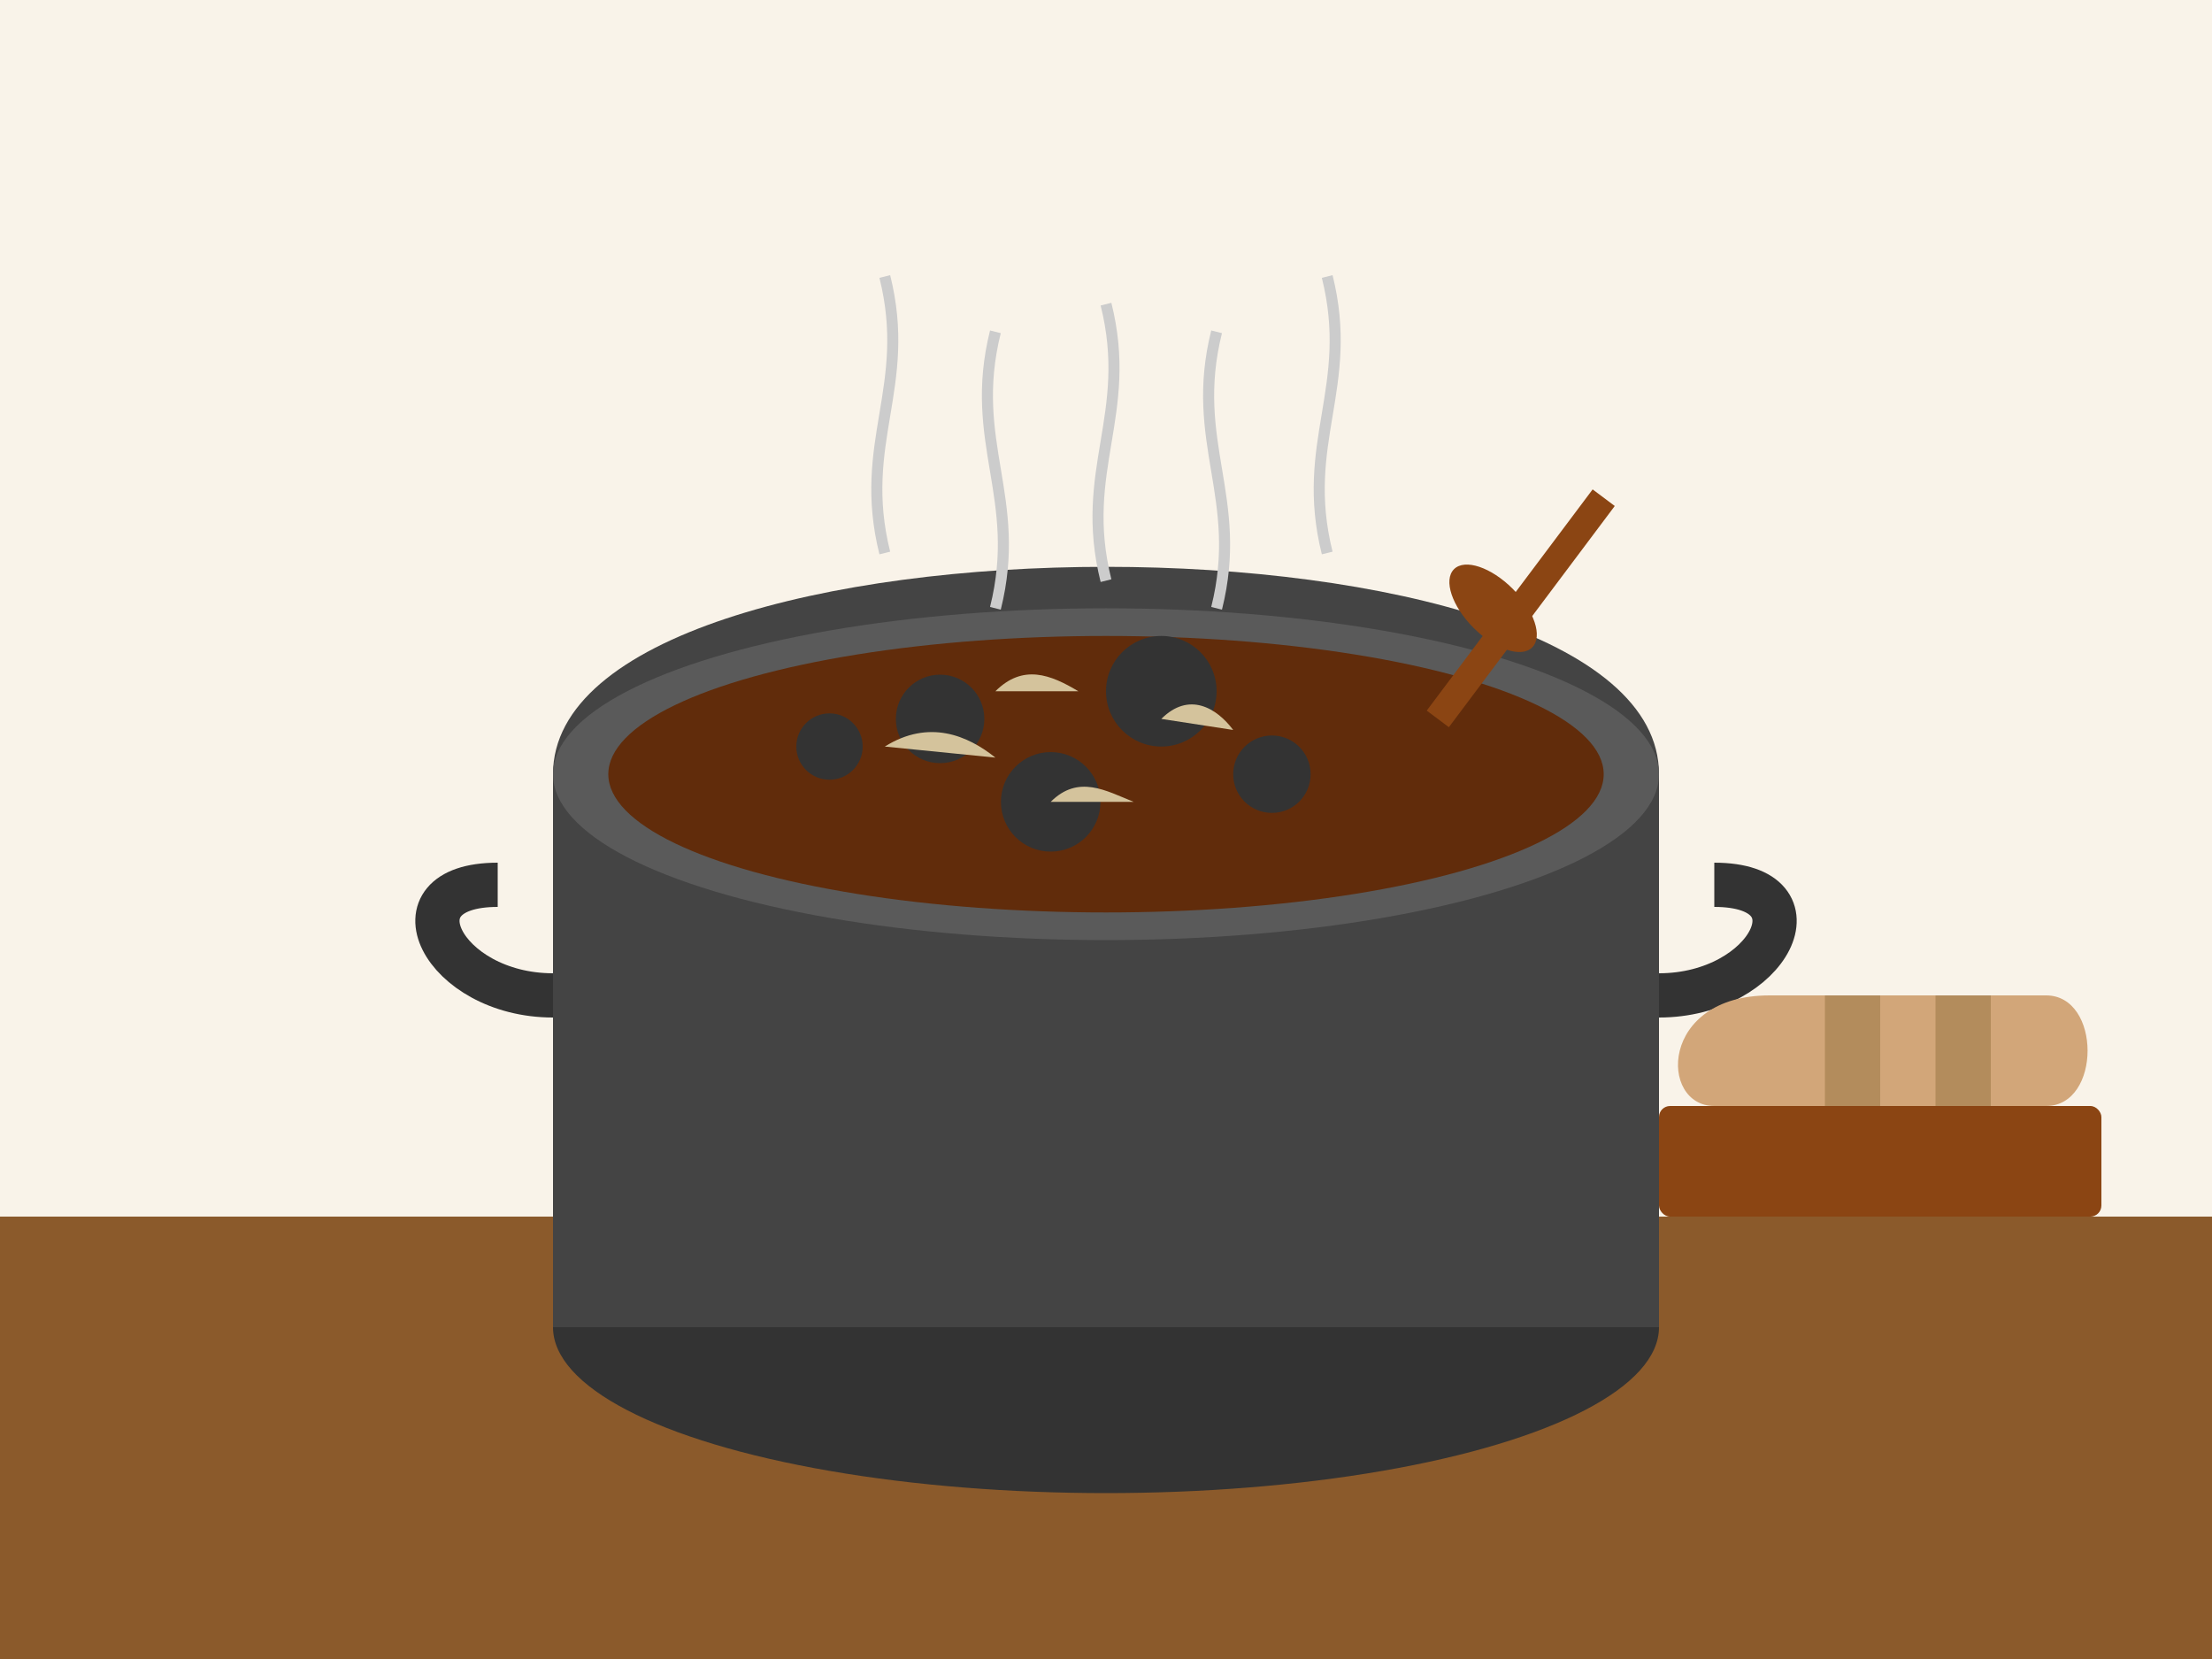 <svg xmlns="http://www.w3.org/2000/svg" width="400" height="300" viewBox="0 0 400 300">
  <!-- Background -->
  <rect x="0" y="0" width="400" height="300" fill="#f9f3e9"/>
  
  <!-- Table surface -->
  <rect x="0" y="220" width="400" height="80" fill="#8b5a2b"/>
  
  <!-- Pot with Bigos -->
  <ellipse cx="200" cy="240" rx="100" ry="30" fill="#333333"/>
  <path d="M100,240 L100,140 C100,90 300,90 300,140 L300,240" fill="#444444"/>
  <ellipse cx="200" cy="140" rx="100" ry="30" fill="#5a5a5a"/>
  
  <!-- Pot handles -->
  <path d="M100,180 C80,180 70,160 90,160" stroke="#333333" stroke-width="8" fill="none"/>
  <path d="M300,180 C320,180 330,160 310,160" stroke="#333333" stroke-width="8" fill="none"/>
  
  <!-- Bigos content -->
  <ellipse cx="200" cy="140" rx="90" ry="25" fill="#612c0b"/>
  
  <!-- Bigos details -->
  <g fill="#333333">
    <circle cx="170" cy="130" r="8"/>
    <circle cx="210" cy="125" r="10"/>
    <circle cx="230" cy="140" r="7"/>
    <circle cx="190" cy="145" r="9"/>
    <circle cx="150" cy="135" r="6"/>
  </g>
  
  <!-- Sauerkraut -->
  <g fill="#d4c39c">
    <path d="M180,125 C185,120 190,122 195,125"/>
    <path d="M160,135 C168,130 175,133 180,137"/>
    <path d="M210,130 C215,125 220,128 223,132"/>
    <path d="M190,145 C195,140 200,143 205,145"/>
  </g>
  
  <!-- Steam -->
  <path d="M160,100 C155,80 165,70 160,50" stroke="#cccccc" stroke-width="2" fill="none"/>
  <path d="M180,110 C185,90 175,80 180,60" stroke="#cccccc" stroke-width="2" fill="none"/>
  <path d="M200,105 C195,85 205,75 200,55" stroke="#cccccc" stroke-width="2" fill="none"/>
  <path d="M220,110 C225,90 215,80 220,60" stroke="#cccccc" stroke-width="2" fill="none"/>
  <path d="M240,100 C235,80 245,70 240,50" stroke="#cccccc" stroke-width="2" fill="none"/>
  
  <!-- Bread on a wooden board -->
  <rect x="300" y="200" width="80" height="20" rx="2" fill="#8b4513"/>
  <path d="M310,200 L370,200 C380,200 380,180 370,180 L320,180 C300,180 300,200 310,200 Z" fill="#d2a679"/>
  <path d="M330,180 L340,180 L340,200 L330,200 Z" fill="#b38c5c"/>
  <path d="M350,180 L360,180 L360,200 L350,200 Z" fill="#b38c5c"/>
  
  <!-- Spoon in the pot -->
  <path d="M260,130 L290,90" stroke="#8b4513" stroke-width="5" fill="none"/>
  <ellipse cx="270" cy="110" rx="5" ry="10" transform="rotate(-45 270 110)" fill="#8b4513"/>
</svg>
